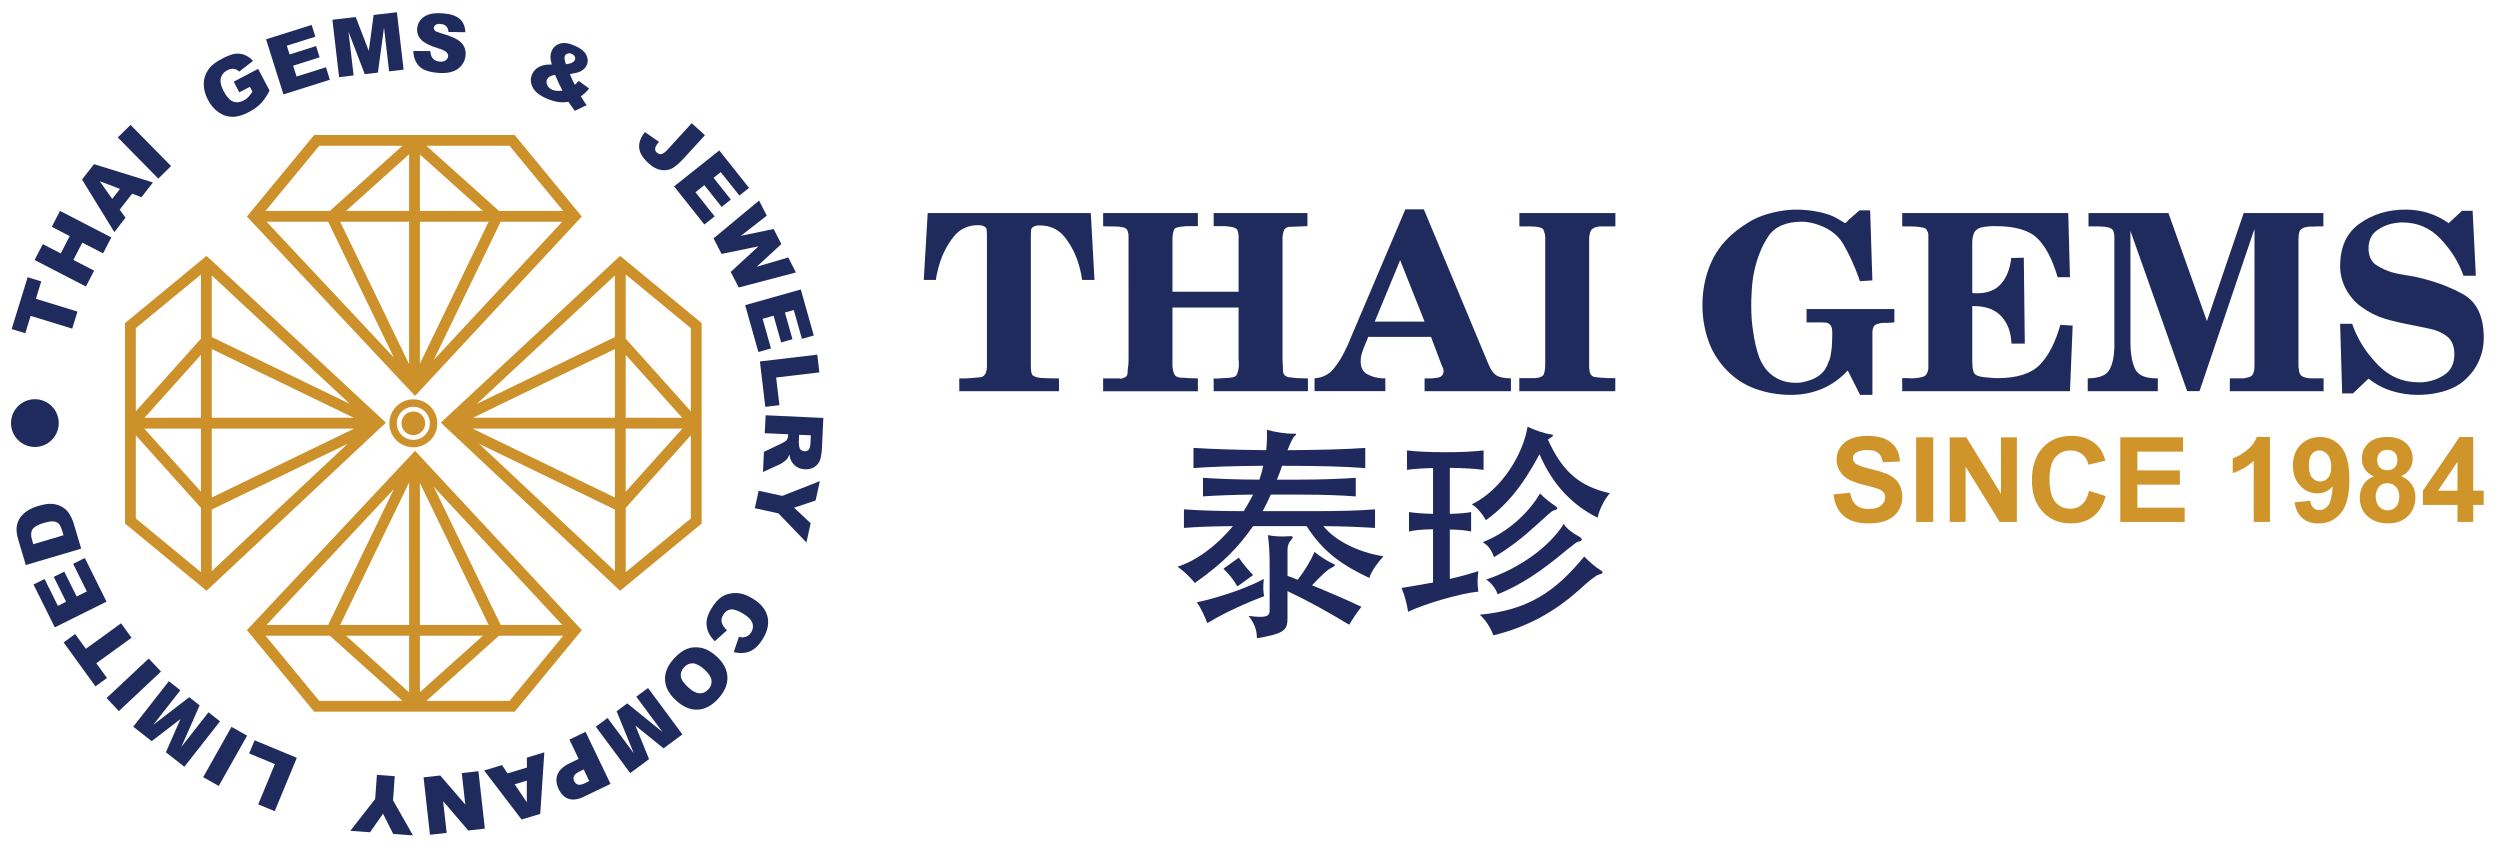 <?xml version="1.0" encoding="utf-8"?>
<!-- Generator: Adobe Illustrator 16.0.0, SVG Export Plug-In . SVG Version: 6.00 Build 0)  -->
<!DOCTYPE svg PUBLIC "-//W3C//DTD SVG 1.1//EN" "http://www.w3.org/Graphics/SVG/1.1/DTD/svg11.dtd">
<svg version="1.1" id="Layer_1" xmlns="http://www.w3.org/2000/svg" xmlns:xlink="http://www.w3.org/1999/xlink" x="0px" y="0px"
	 width="334.75px" height="114.25px" viewBox="62 18.25 334.75 114.25" enable-background="new 62 18.25 334.75 114.25"
	 xml:space="preserve">
<g>
	<g>
		<g>
			<path fill="#1F2A5D" d="M187.311,55.73h-1.619l0.528-8.953h21.836l0.496,8.953H206.9c-0.044-0.309-0.104-0.645-0.182-1.008
				c-0.078-0.363-0.171-0.721-0.281-1.074c-0.375-1.299-0.979-2.494-1.815-3.584s-1.982-1.635-3.438-1.635
				c-0.064,0-0.132,0.006-0.198,0.016c-0.064,0.013-0.144,0.019-0.229,0.019c-0.177,0.044-0.331,0.108-0.462,0.197
				c-0.132,0.088-0.209,0.221-0.231,0.396c0,0.111-0.005,0.228-0.017,0.348c-0.012,0.121-0.018,0.236-0.018,0.347
				c0,0.133,0,0.26,0,0.381c0,0.121,0,0.236,0,0.347v16.684c0,0.616,0.057,1.028,0.165,1.237c0.11,0.21,0.475,0.359,1.092,0.447
				c0.308,0.021,0.627,0.038,0.957,0.049c0.329,0.013,0.66,0.018,0.99,0.018c0.044,0,0.088,0,0.132,0c0.046,0,0.101,0,0.165,0
				c0.045,0,0.09,0,0.134,0s0.087,0,0.132,0v1.718h-13.348v-1.718c0.508,0.021,0.997,0.011,1.472-0.033
				c0.473-0.044,0.952-0.089,1.437-0.132c0.021,0,0.05-0.006,0.083-0.019c0.033-0.01,0.071-0.026,0.116-0.049
				c0.088-0.045,0.176-0.116,0.264-0.215c0.088-0.1,0.145-0.193,0.166-0.281c0.021-0.021,0.033-0.039,0.033-0.05
				c0-0.011,0-0.027,0-0.05c0.044-0.11,0.077-0.215,0.1-0.314c0.021-0.099,0.032-0.204,0.032-0.313c0-0.066,0-0.138,0-0.215
				c0-0.078,0-0.16,0-0.248c0-0.021,0-0.051,0-0.083c0-0.032,0-0.061,0-0.083V50.415c0-0.088,0-0.192,0-0.313s0-0.248,0-0.381
				c0-0.11-0.006-0.226-0.017-0.348c-0.011-0.121-0.019-0.237-0.019-0.348c-0.021-0.178-0.099-0.309-0.229-0.396
				c-0.132-0.089-0.287-0.154-0.463-0.198c-0.088,0-0.165-0.006-0.231-0.018c-0.064-0.011-0.132-0.017-0.196-0.017
				c-1.39,0-2.489,0.519-3.306,1.554c-0.813,1.034-1.42,2.169-1.815,3.401c-0.134,0.418-0.248,0.832-0.349,1.238
				c-0.099,0.408-0.171,0.799-0.215,1.174L187.311,55.73L187.311,55.73z"/>
			<path fill="#1F2A5D" d="M209.708,46.777h12.686v1.751c-0.088,0-0.209,0-0.363,0c-0.152,0-0.318,0-0.494,0
				c-0.11,0-0.228,0-0.349,0c-0.122,0-0.235,0-0.347,0c-0.311,0.022-0.606,0.057-0.892,0.101c-0.287,0.044-0.509,0.122-0.661,0.23
				c-0.11,0.199-0.188,0.416-0.231,0.647s-0.064,0.47-0.064,0.712c0,0.067,0,0.128,0,0.184c0,0.056,0,0.115,0,0.183v6.731h8.854
				v-6.565c0-0.044,0-0.095,0-0.149s0-0.104,0-0.148c0-0.043,0-0.094,0-0.148c0-0.054,0-0.116,0-0.183c0-0.11,0-0.217,0-0.315
				s-0.011-0.193-0.033-0.281c0-0.021-0.006-0.05-0.017-0.083c-0.011-0.032-0.019-0.062-0.019-0.083s-0.011-0.032-0.031-0.032
				c0-0.066-0.013-0.14-0.033-0.217c-0.022-0.076-0.066-0.138-0.132-0.183c-0.134-0.133-0.344-0.227-0.627-0.281
				c-0.287-0.055-0.597-0.094-0.927-0.116c-0.22,0-0.435,0-0.644,0s-0.402,0-0.578,0c-0.066,0-0.121,0-0.165,0s-0.088,0-0.132,0
				v-1.751h12.554v1.751l-2.544,0.1c-0.331,0.089-0.54,0.265-0.628,0.529c-0.088,0.264-0.143,0.551-0.165,0.858
				c0,0.021,0,0.049,0,0.082c0,0.033,0,0.072,0,0.115c0,0.021,0,0.056,0,0.1s0,0.077,0,0.1c0,0.065,0,0.132,0,0.197
				c0,0.066,0,0.134,0,0.198v15.196c0,0.177,0,0.348,0,0.512c0,0.166,0.011,0.326,0.033,0.479c0,0.153,0.005,0.313,0.017,0.479
				c0.013,0.164,0.018,0.324,0.018,0.479c0.021,0.221,0.088,0.391,0.199,0.512c0.107,0.121,0.273,0.215,0.493,0.281
				c0.198,0.021,0.393,0.045,0.578,0.065c0.188,0.021,0.38,0.044,0.579,0.065c0.197,0,0.393,0.006,0.578,0.017
				c0.188,0.013,0.379,0.018,0.578,0.018c0.021,0,0.049,0,0.082,0s0.061,0,0.082,0c0.021,0,0.049,0,0.082,0s0.061,0,0.084,0v1.718
				h-12.62v-1.718c0.088,0.021,0.264,0.027,0.529,0.017c0.264-0.011,0.539-0.027,0.824-0.05c0.198,0,0.401-0.011,0.611-0.032
				c0.209-0.022,0.38-0.045,0.512-0.067c0.354-0.044,0.583-0.216,0.694-0.514c0.11-0.298,0.176-0.624,0.198-0.978
				c0-0.045,0-0.083,0-0.116c0-0.032,0-0.062,0-0.083c0-0.088,0-0.172,0-0.248c0-0.078,0-0.15,0-0.216
				c-0.022-0.066-0.033-0.133-0.033-0.198c0-0.066,0-0.133,0-0.199v-6.797h-8.854v7.334c0,0.088,0,0.171,0,0.248
				c0,0.077,0,0.16,0,0.248c0.021,0.375,0.094,0.715,0.215,1.023c0.121,0.308,0.391,0.483,0.81,0.528
				c0.088,0,0.198,0.006,0.33,0.017c0.132,0.012,0.275,0.018,0.43,0.018c0.066,0,0.134,0.005,0.198,0.016
				c0.066,0.013,0.132,0.018,0.198,0.018c0.242,0,0.479,0.006,0.71,0.017c0.229,0.013,0.402,0.018,0.512,0.018v1.718h-12.686v-1.718
				h2.18c0.044,0.021,0.088,0.032,0.132,0.032s0.088,0,0.132,0c0.198-0.044,0.381-0.115,0.545-0.216
				c0.165-0.099,0.261-0.26,0.281-0.479c0-0.154,0.005-0.305,0.019-0.447c0.011-0.144,0.025-0.281,0.049-0.414
				c0.021-0.133,0.039-0.271,0.05-0.414c0.011-0.145,0.017-0.293,0.017-0.447V50.518c0-0.021,0-0.055,0-0.099
				c0-0.045,0-0.089,0-0.133s0-0.089,0-0.134c0-0.044,0-0.088,0-0.133c0-0.021,0-0.044,0-0.065s0-0.043,0-0.066
				c0-0.265-0.044-0.513-0.132-0.745c-0.088-0.23-0.273-0.381-0.562-0.448c-0.266-0.064-0.545-0.104-0.842-0.114
				c-0.299-0.012-0.592-0.018-0.875-0.018c-0.046,0-0.096,0-0.149,0s-0.104,0-0.148,0c-0.108,0-0.226,0-0.347,0
				c-0.122,0-0.237-0.011-0.347-0.033v-1.752L209.708,46.777L209.708,46.777z"/>
			<path fill="#1F2A5D" d="M242.71,63.851l7.465-17.567h2.479l8.393,20.118c0.088,0.222,0.17,0.418,0.248,0.596
				c0.076,0.177,0.146,0.33,0.215,0.462c0.264,0.528,0.578,0.897,0.941,1.106c0.361,0.209,0.982,0.324,1.863,0.348v1.718h-11.563
				v-1.718c0.064,0,0.145,0,0.23,0s0.178,0,0.266,0c0.021,0,0.051,0,0.082,0s0.061,0,0.084,0c0.064,0,0.125,0,0.182,0
				c0.055,0,0.115,0,0.182,0c0.266-0.022,0.52-0.056,0.762-0.1c0.24-0.045,0.418-0.133,0.525-0.265
				c0.045-0.044,0.084-0.088,0.117-0.132c0.033-0.045,0.049-0.101,0.049-0.166c0.021-0.043,0.039-0.088,0.049-0.132
				c0.014-0.044,0.02-0.089,0.02-0.133c0-0.065-0.006-0.138-0.02-0.215c-0.01-0.077-0.025-0.147-0.049-0.215
				c-0.045-0.065-0.078-0.137-0.1-0.215c-0.021-0.076-0.055-0.148-0.099-0.215l-1.423-3.767h-8.424
				c-0.045,0.177-0.1,0.336-0.164,0.479c-0.064,0.145-0.133,0.293-0.198,0.446c-0.153,0.375-0.298,0.76-0.431,1.155
				c-0.131,0.396-0.197,0.793-0.197,1.189c0,0.837,0.299,1.415,0.893,1.734c0.596,0.318,1.244,0.501,1.949,0.545
				c0.045,0,0.094,0,0.146,0s0.117,0,0.184,0c0.021,0,0.045,0,0.064,0c0.021,0,0.045,0,0.066,0v1.718h-9.48V68.91
				c1.08-0.089,1.936-0.519,2.563-1.29c0.625-0.771,1.146-1.61,1.564-2.516c0.109-0.197,0.209-0.401,0.297-0.611
				c0.089-0.209,0.178-0.413,0.268-0.611L242.71,63.851L242.71,63.851z M252.751,61.313l-3.271-8.225l-3.4,8.225H252.751z"/>
			<path fill="#1F2A5D" d="M265.437,70.63v-1.751h2.082c0.705-0.044,1.111-0.236,1.225-0.578c0.107-0.341,0.162-0.798,0.162-1.37
				c0-0.045,0-0.088,0-0.133c0-0.044,0-0.088,0-0.133V50.577c0-0.153,0-0.324,0-0.513c0-0.188-0.021-0.369-0.064-0.545
				c-0.021-0.065-0.043-0.121-0.064-0.166c-0.021-0.043-0.031-0.087-0.031-0.131c-0.046-0.133-0.096-0.236-0.148-0.313
				c-0.057-0.076-0.172-0.138-0.348-0.183c-0.111-0.044-0.223-0.071-0.33-0.082c-0.111-0.012-0.223-0.026-0.33-0.051
				c-0.066,0-0.133,0-0.199,0c-0.065,0-0.131,0-0.197,0c-0.045-0.021-0.088-0.032-0.133-0.032s-0.088,0-0.133,0
				c-0.043,0-0.082,0-0.115,0s-0.068,0-0.114,0s-0.081,0-0.114,0s-0.072,0-0.115,0h-1.025v-1.784h12.854v1.784h-1.059
				c-0.109,0-0.227,0-0.348,0s-0.248,0-0.379,0c-0.266,0-0.52,0.028-0.76,0.083c-0.244,0.056-0.453,0.17-0.629,0.347
				c-0.045,0.044-0.082,0.099-0.115,0.163c-0.033,0.066-0.063,0.134-0.082,0.199c0,0.021-0.006,0.043-0.018,0.065
				c-0.014,0.021-0.018,0.044-0.018,0.064c0,0.022-0.006,0.045-0.018,0.066c-0.014,0.021-0.018,0.045-0.018,0.066
				c-0.021,0.088-0.039,0.191-0.051,0.313c-0.01,0.121-0.016,0.236-0.016,0.348c0,0.021,0,0.056,0,0.099c0,0.045,0,0.078,0,0.1
				c0,0.044,0,0.082,0,0.115c0,0.033,0,0.071,0,0.115v16.457c0,0.11,0,0.211,0,0.298c0,0.088,0.012,0.177,0.032,0.264
				c0,0.198,0.044,0.391,0.134,0.577c0.088,0.188,0.241,0.324,0.461,0.412c0.045,0.021,0.094,0.033,0.146,0.033
				c0.059,0,0.105,0,0.15,0c0.043,0,0.082,0.006,0.115,0.016c0.031,0.012,0.061,0.018,0.082,0.018
				c0.176,0.021,0.352,0.039,0.527,0.05c0.178,0.012,0.354,0.018,0.527,0.018c0.088,0.021,0.176,0.032,0.266,0.032
				c0.088,0,0.178,0,0.266,0h0.793v1.751H265.437z"/>
			<path fill="#1F2A5D" d="M309.405,47.803l1.587-1.388h1.42l0.3,9.382l-1.652,0.099c-0.045-0.064-0.082-0.147-0.115-0.247
				c-0.032-0.099-0.061-0.191-0.084-0.279c-0.571-1.586-1.25-3.058-2.03-4.41c-0.78-1.355-2.099-2.285-3.946-2.792
				c-0.154-0.044-0.324-0.083-0.513-0.116c-0.188-0.033-0.368-0.062-0.545-0.082c-0.089-0.021-0.179-0.033-0.267-0.033
				s-0.176,0-0.264,0c-2.138,0-3.641,0.65-4.511,1.949c-0.868,1.3-1.502,2.863-1.897,4.691c-0.111,0.506-0.193,1.022-0.248,1.553
				c-0.055,0.526-0.094,1.067-0.115,1.618c-0.021,0.265-0.031,0.527-0.031,0.793c0,0.265,0,0.527,0,0.793
				c0,0.483,0.016,0.997,0.049,1.536s0.094,1.085,0.182,1.635c0.088,0.661,0.203,1.305,0.348,1.933s0.314,1.206,0.514,1.734
				c0.438,1.079,1.077,1.905,1.916,2.478c0.836,0.573,1.827,0.859,2.973,0.859c0.154,0,0.313-0.006,0.479-0.017
				c0.163-0.012,0.323-0.038,0.479-0.083c0.33-0.066,0.654-0.153,0.975-0.265c0.318-0.109,0.602-0.242,0.844-0.396
				c0.107-0.066,0.215-0.134,0.313-0.198c0.101-0.066,0.183-0.145,0.248-0.231c0.197-0.153,0.357-0.317,0.479-0.496
				c0.121-0.176,0.235-0.372,0.347-0.594c0.045-0.109,0.088-0.227,0.133-0.348c0.045-0.12,0.101-0.247,0.166-0.379
				c0.088-0.199,0.152-0.446,0.197-0.744c0.045-0.297,0.088-0.611,0.133-0.941c0.021-0.309,0.037-0.6,0.049-0.875
				c0.013-0.274,0.019-0.512,0.019-0.711c0-0.021,0-0.043,0-0.064c0-0.022,0-0.044,0-0.066c0-0.064,0-0.132,0-0.198
				c0-0.065,0-0.121,0-0.165c0-0.176-0.019-0.353-0.052-0.527c-0.032-0.175-0.104-0.33-0.215-0.463
				c-0.176-0.177-0.362-0.275-0.561-0.298c-0.199-0.021-0.421-0.032-0.66-0.032c-0.045,0-0.078,0-0.101,0h-1.851V59.63h11.76v1.783
				c-0.133,0.021-0.264,0.032-0.396,0.032c-0.133,0-0.254,0.013-0.363,0.033c-0.221,0-0.43,0-0.627,0
				c-0.199,0-0.396,0.021-0.596,0.065c-0.021,0.021-0.057,0.038-0.102,0.05c-0.043,0.011-0.075,0.016-0.098,0.016
				c-0.045,0-0.084,0.007-0.117,0.019c-0.031,0.01-0.069,0.026-0.115,0.049c-0.195,0.088-0.329,0.214-0.396,0.379
				c-0.066,0.164-0.109,0.346-0.131,0.543c0,0.088,0,0.164,0,0.23c0,0.065,0,0.143,0,0.229c0,0.021,0,0.044,0,0.065v8.001h-1.652
				l-1.651-3.271c-1.015,1.103-2.164,1.922-3.451,2.461c-1.288,0.54-2.672,0.812-4.146,0.812c-1.674,0-3.274-0.276-4.807-0.826
				c-1.531-0.551-2.879-1.465-4.047-2.742c-1.059-1.167-1.822-2.478-2.295-3.932c-0.477-1.453-0.711-2.961-0.711-4.525
				c0-2.004,0.375-3.87,1.121-5.6c0.748-1.729,1.93-3.209,3.535-4.443c0.266-0.197,0.52-0.379,0.762-0.545
				c0.24-0.165,0.482-0.324,0.727-0.479c0.572-0.354,1.172-0.646,1.801-0.876c0.627-0.231,1.326-0.425,2.099-0.578
				c0.438-0.087,0.875-0.153,1.306-0.198c0.43-0.043,0.862-0.066,1.305-0.066c0.222,0,0.435,0.006,0.646,0.019
				c0.21,0.011,0.412,0.026,0.61,0.049c0.197,0.021,0.4,0.045,0.611,0.066c0.209,0.021,0.424,0.055,0.643,0.1
				c0.529,0.088,1.035,0.209,1.521,0.363c0.484,0.153,0.959,0.362,1.422,0.627c0.065,0.045,0.137,0.088,0.215,0.133
				c0.076,0.044,0.158,0.088,0.248,0.132c0.176,0.11,0.301,0.192,0.379,0.247c0.076,0.056,0.137,0.072,0.183,0.051
				c0.021,0,0.056-0.021,0.101-0.065c0.043-0.045,0.121-0.11,0.229-0.199v-0.034h-0.012V47.803z"/>
			<path fill="#1F2A5D" d="M316.705,70.63v-1.751c0.043,0,0.101,0,0.164,0c0.065,0,0.134,0,0.198,0c0.089,0,0.177,0,0.265,0
				c0.089,0,0.177,0,0.267,0c0.086,0.021,0.182,0.033,0.279,0.033c0.1,0,0.191,0,0.28,0c0.44-0.022,0.854-0.082,1.237-0.182
				c0.388-0.1,0.623-0.336,0.711-0.71c0.066-0.152,0.101-0.313,0.101-0.479s0-0.323,0-0.479c0-0.044,0-0.083,0-0.114
				c0-0.033,0-0.063,0-0.083V49.98c0-0.021,0-0.055,0-0.1c0-0.044,0-0.088,0-0.133c0-0.088-0.006-0.17-0.019-0.246
				c-0.012-0.078-0.039-0.148-0.082-0.215c-0.065-0.177-0.143-0.309-0.229-0.396c-0.091-0.087-0.223-0.143-0.396-0.164
				c-0.287-0.065-0.59-0.108-0.907-0.133c-0.319-0.021-0.636-0.032-0.942-0.032c-0.088,0-0.183,0-0.279,0c-0.1,0-0.192,0-0.281,0
				c-0.064,0-0.127,0-0.182,0s-0.115,0-0.183,0v-1.784h22.231l0.23,8.591h-1.65c-0.705-2.4-1.613-4.142-2.728-5.222
				c-1.11-1.078-2.987-1.618-5.633-1.618c-0.089,0-0.187,0-0.298,0c-0.107,0-0.209,0-0.297,0c-0.309,0.022-0.61,0.057-0.907,0.1
				c-0.298,0.045-0.578,0.133-0.843,0.265c-0.11,0.089-0.215,0.183-0.313,0.28c-0.102,0.1-0.173,0.227-0.216,0.381
				c-0.065,0.176-0.114,0.357-0.147,0.545s-0.051,0.38-0.051,0.578c0,0.066,0,0.127,0,0.182c0,0.056,0,0.115,0,0.183
				c0,0.045,0,0.082,0,0.114c0,0.033,0,0.062,0,0.083v6.211c0.045,0.022,0.094,0.038,0.148,0.051
				c0.056,0.011,0.115,0.016,0.184,0.016c0.043,0,0.092,0,0.146,0s0.104,0,0.148,0c1.432,0,2.516-0.43,3.254-1.288
				c0.737-0.857,1.184-2.004,1.338-3.436l1.685-0.033l0.133,11.496h-1.782c-0.066-1.541-0.523-2.763-1.371-3.667
				c-0.849-0.902-2.063-1.354-3.65-1.354c-0.021,0-0.055,0-0.1,0c-0.021,0-0.045,0-0.066,0c-0.021,0-0.043,0-0.064,0v7.177
				c0,0.045,0,0.083,0,0.115c0,0.032,0,0.061,0,0.082c0,0.659,0.064,1.158,0.198,1.499c0.134,0.34,0.584,0.554,1.354,0.642
				c0.31,0.021,0.611,0.05,0.91,0.083c0.297,0.031,0.588,0.049,0.875,0.049c2.621,0,4.514-0.589,5.682-1.768
				c1.168-1.179,2.093-2.969,2.775-5.368l1.649,0.1l-0.362,8.787L316.705,70.63L316.705,70.63z"/>
			<path fill="#1F2A5D" d="M345.115,64.743V50.714c0-0.089,0-0.184,0-0.281c0-0.1,0-0.216,0-0.348c0-0.045,0-0.088,0-0.133
				c0-0.044,0-0.089,0-0.134c-0.021-0.196-0.062-0.386-0.114-0.563c-0.057-0.176-0.16-0.31-0.314-0.396
				c-0.131-0.088-0.313-0.153-0.545-0.197c-0.229-0.044-0.457-0.067-0.678-0.067c-0.064,0-0.132-0.004-0.197-0.016
				c-0.065-0.013-0.133-0.018-0.197-0.018c-0.021,0-0.051,0-0.084,0c-0.032,0-0.069,0-0.114,0c-0.065,0-0.134,0-0.196,0
				c-0.066,0-0.134,0-0.199,0h-0.826v-1.784h10.703l5.154,14.471l4.922-14.471h10.67v1.784h-1.022
				c-0.046,0.022-0.089,0.032-0.134,0.032c-0.043,0-0.088,0-0.131,0c-0.065,0-0.139,0-0.215,0c-0.078,0-0.16,0-0.248,0
				c-0.264,0-0.522,0.039-0.777,0.116c-0.252,0.077-0.467,0.226-0.643,0.443c-0.066,0.199-0.111,0.396-0.133,0.595
				c-0.022,0.199-0.033,0.396-0.033,0.594c0,0.133,0,0.265,0,0.396c0,0.134,0,0.265,0,0.396c0,0.066,0,0.138,0,0.215
				c0,0.077,0,0.148,0,0.214v15.832c0.021,0.065,0.033,0.126,0.033,0.182c0,0.056,0.012,0.104,0.032,0.147c0,0.044,0,0.095,0,0.149
				c0,0.054,0.011,0.104,0.032,0.146c0.066,0.33,0.236,0.557,0.513,0.677c0.275,0.121,0.578,0.191,0.907,0.215
				c0.109,0,0.223,0,0.33,0c0.111,0,0.222,0,0.33,0c0.066,0,0.127,0,0.183,0s0.104,0,0.149,0h0.857v1.718h-12.554V68.91h1.915
				c0.066-0.022,0.134-0.038,0.197-0.051c0.066-0.011,0.133-0.026,0.199-0.049h0.033c0.064-0.021,0.127-0.039,0.182-0.051
				c0.055-0.01,0.104-0.027,0.147-0.049c0.134-0.044,0.242-0.121,0.33-0.231c0.089-0.109,0.144-0.23,0.166-0.362
				c0.065-0.133,0.104-0.274,0.114-0.43c0.011-0.153,0.018-0.309,0.018-0.463c0-0.021,0-0.05,0-0.083c0-0.032,0-0.06,0-0.083v-18.07
				h-0.033l-7.332,21.64h-1.652l-7.563-21.374h-0.033V64.12c0,1.344,0.186,2.478,0.561,3.401c0.375,0.927,1.346,1.389,2.908,1.389
				c0.043,0,0.082,0,0.115,0s0.061,0,0.082,0v1.718h-9.383V68.91c1.498-0.022,2.457-0.387,2.875-1.093s0.646-1.721,0.691-3.044
				L345.115,64.743L345.115,64.743z"/>
			<path fill="#1F2A5D" d="M375.343,61.61h1.619c0.043,0.133,0.088,0.26,0.131,0.381c0.045,0.12,0.088,0.235,0.133,0.347
				c0.728,1.784,1.828,3.414,3.303,4.89c1.479,1.477,3.248,2.213,5.32,2.213c0.063,0,0.137,0,0.213,0c0.078,0,0.15,0,0.215,0
				c1.104-0.065,2.104-0.395,3.009-0.987c0.901-0.595,1.354-1.518,1.354-2.771c0-1.099-0.342-1.906-1.022-2.423
				c-0.685-0.517-1.521-0.862-2.513-1.038l-2.379-0.494c-1.211-0.221-2.35-0.489-3.418-0.809c-1.068-0.318-2.121-0.853-3.154-1.6
				c-0.857-0.637-1.543-1.434-2.049-2.39c-0.508-0.956-0.76-1.973-0.76-3.05c0-2.565,0.875-4.468,2.627-5.706
				c1.75-1.239,3.793-1.859,6.127-1.859c1.057,0,2.063,0.149,3.022,0.446c0.957,0.298,1.878,0.755,2.759,1.371l1.782-1.651h1.423
				l0.43,8.688h-1.652c-0.045-0.065-0.064-0.121-0.064-0.165c-0.641-1.748-1.652-3.347-3.039-4.796
				c-1.388-1.449-3.084-2.174-5.088-2.174c-0.132,0-0.271,0.006-0.412,0.016c-0.146,0.012-0.281,0.028-0.414,0.051
				c-0.924,0.11-1.771,0.438-2.543,0.979c-0.771,0.543-1.156,1.345-1.156,2.405c0,1.063,0.363,1.826,1.09,2.291
				c0.729,0.466,1.521,0.81,2.379,1.029c0.109,0.021,0.216,0.045,0.314,0.066c0.098,0.021,0.203,0.045,0.313,0.065l2.082,0.363
				c2.38,0.506,4.516,1.275,6.408,2.307c1.896,1.033,2.842,2.988,2.842,5.867c0,1.144-0.234,2.219-0.711,3.229
				c-0.473,1.011-1.162,1.89-2.063,2.636c-0.66,0.529-1.398,0.926-2.213,1.188c-0.814,0.266-1.643,0.441-2.479,0.529
				c-0.221,0.021-0.451,0.038-0.692,0.049c-0.241,0.013-0.476,0.019-0.692,0.019c-1.189,0-2.353-0.179-3.486-0.529
				c-1.133-0.352-2.162-0.902-3.088-1.651l-2.082,1.981h-1.453L375.343,61.61z"/>
		</g>
	</g>
	<g>
		<g>
			<path fill="#CF952B" d="M307.505,84.45l2.227-0.216c0.136,0.746,0.406,1.295,0.816,1.646c0.407,0.351,0.961,0.524,1.657,0.524
				c0.735,0,1.291-0.155,1.664-0.467c0.375-0.313,0.562-0.679,0.562-1.096c0-0.268-0.078-0.494-0.234-0.685
				c-0.157-0.188-0.432-0.353-0.823-0.49c-0.269-0.093-0.879-0.258-1.832-0.495c-1.228-0.304-2.086-0.678-2.581-1.12
				c-0.695-0.622-1.044-1.384-1.044-2.28c0-0.576,0.164-1.115,0.489-1.619c0.328-0.502,0.8-0.885,1.416-1.146
				c0.615-0.264,1.357-0.395,2.229-0.395c1.424,0,2.494,0.312,3.213,0.936c0.719,0.623,1.096,1.455,1.133,2.496l-2.289,0.102
				c-0.098-0.582-0.309-1.002-0.629-1.256c-0.322-0.256-0.807-0.384-1.451-0.384c-0.664,0-1.184,0.138-1.561,0.409
				c-0.242,0.176-0.363,0.41-0.363,0.704c0,0.269,0.113,0.497,0.34,0.688c0.289,0.24,0.99,0.492,2.104,0.756
				c1.113,0.264,1.936,0.535,2.469,0.814c0.533,0.281,0.951,0.665,1.252,1.15c0.303,0.486,0.453,1.091,0.453,1.807
				c0,0.648-0.18,1.259-0.541,1.824c-0.361,0.566-0.871,0.986-1.531,1.264s-1.479,0.414-2.465,0.414
				c-1.434,0-2.533-0.331-3.301-0.993C308.112,86.684,307.655,85.719,307.505,84.45z"/>
			<path fill="#CF952B" d="M318.574,88.139V76.807h2.286v11.332H318.574z"/>
			<path fill="#CF952B" d="M323.065,88.139V76.807h2.229l4.639,7.566v-7.566h2.125v11.332h-2.295l-4.568-7.392v7.392H323.065z"/>
			<path fill="#CF952B" d="M341.726,83.971l2.219,0.704c-0.34,1.236-0.903,2.155-1.693,2.757c-0.791,0.601-1.796,0.899-3.014,0.899
				c-1.504,0-2.741-0.515-3.711-1.542c-0.969-1.027-1.452-2.434-1.452-4.219c0-1.885,0.487-3.35,1.461-4.396
				c0.976-1.043,2.257-1.563,3.843-1.563c1.387,0,2.514,0.41,3.379,1.229c0.516,0.484,0.901,1.182,1.16,2.09l-2.268,0.54
				c-0.135-0.589-0.414-1.053-0.84-1.393c-0.424-0.343-0.94-0.513-1.549-0.513c-0.84,0-1.521,0.304-2.045,0.904
				c-0.523,0.604-0.785,1.58-0.785,2.93c0,1.436,0.258,2.455,0.772,3.063c0.516,0.608,1.187,0.912,2.011,0.912
				c0.605,0,1.131-0.192,1.569-0.579C341.222,85.409,341.535,84.801,341.726,83.971z"/>
			<path fill="#CF952B" d="M345.908,88.139V76.807h8.401v1.916h-6.115v2.514h5.689v1.908h-5.689v3.084h6.332v1.91H345.908z"/>
			<path fill="#CF952B" d="M365.944,88.139h-2.172v-8.187c-0.793,0.741-1.729,1.29-2.807,1.646v-1.972
				c0.567-0.187,1.184-0.538,1.848-1.056c0.666-0.519,1.121-1.121,1.369-1.813h1.762V88.139L365.944,88.139z"/>
			<path fill="#CF952B" d="M369.237,85.518l2.104-0.23c0.051,0.428,0.186,0.745,0.401,0.949c0.215,0.207,0.502,0.311,0.856,0.311
				c0.449,0,0.83-0.206,1.146-0.617c0.314-0.412,0.517-1.269,0.603-2.566c-0.545,0.635-1.229,0.951-2.047,0.951
				c-0.895,0-1.662-0.346-2.31-1.031c-0.646-0.688-0.97-1.584-0.97-2.688c0-1.147,0.34-2.073,1.023-2.778
				c0.684-0.703,1.553-1.056,2.607-1.056c1.148,0,2.093,0.444,2.828,1.334c0.738,0.89,1.105,2.353,1.105,4.388
				c0,2.071-0.384,3.565-1.15,4.482c-0.771,0.917-1.771,1.376-3,1.376c-0.887,0-1.604-0.235-2.147-0.707
				C369.742,87.16,369.392,86.455,369.237,85.518z M374.155,80.771c0-0.701-0.161-1.244-0.482-1.631
				c-0.322-0.389-0.693-0.58-1.117-0.58c-0.402,0-0.734,0.157-1,0.476c-0.267,0.317-0.398,0.837-0.398,1.558
				c0,0.732,0.146,1.271,0.436,1.611c0.287,0.344,0.646,0.516,1.082,0.516c0.416,0,0.768-0.166,1.055-0.496
				C374.011,81.895,374.155,81.409,374.155,80.771z"/>
			<path fill="#CF952B" d="M379.858,82.021c-0.561-0.235-0.969-0.563-1.225-0.978c-0.256-0.416-0.383-0.87-0.383-1.364
				c0-0.846,0.295-1.544,0.885-2.096s1.43-0.827,2.518-0.827c1.076,0,1.912,0.275,2.509,0.827s0.894,1.25,0.894,2.096
				c0,0.524-0.137,0.993-0.41,1.402c-0.272,0.409-0.656,0.725-1.149,0.938c0.63,0.254,1.104,0.621,1.435,1.104
				c0.326,0.485,0.49,1.044,0.49,1.679c0,1.047-0.334,1.896-1,2.551c-0.668,0.654-1.559,0.981-2.664,0.981
				c-1.031,0-1.891-0.271-2.574-0.812c-0.81-0.642-1.213-1.517-1.213-2.629c0-0.613,0.151-1.177,0.455-1.688
				C378.726,82.695,379.203,82.303,379.858,82.021z M380.106,84.689c0,0.599,0.154,1.063,0.461,1.397
				c0.309,0.335,0.688,0.503,1.146,0.503c0.448,0,0.819-0.16,1.112-0.482c0.295-0.321,0.44-0.787,0.44-1.396
				c0-0.529-0.149-0.957-0.449-1.277c-0.299-0.322-0.678-0.483-1.137-0.483c-0.529,0-0.926,0.184-1.187,0.55
				C380.237,83.865,380.106,84.264,380.106,84.689z M380.308,79.835c0,0.435,0.123,0.771,0.367,1.015
				c0.244,0.242,0.569,0.362,0.979,0.362c0.412,0,0.742-0.123,0.988-0.366c0.248-0.246,0.371-0.584,0.371-1.019
				c0-0.406-0.121-0.731-0.367-0.978c-0.244-0.246-0.567-0.367-0.969-0.367c-0.418,0-0.75,0.123-0.998,0.371
				C380.431,79.1,380.308,79.43,380.308,79.835z"/>
			<path fill="#CF952B" d="M391.06,88.139v-2.281h-4.637v-1.899l4.916-7.197h1.823v7.189h1.405v1.907h-1.405v2.281H391.06z
				 M391.06,83.947v-3.872l-2.604,3.872H391.06z"/>
		</g>
	</g>
	<g>
		<path fill="#20295D" d="M221.99,96.313c-0.64-0.789-1.396-1.518-2.309-2.185c2.428-0.759,5.22-2.762,7.405-5.433
			c-2.731,0.029-4.646,0.091-6.557,0.242V86.45c2.245,0.151,4.432,0.243,8.013,0.243c0.395-0.668,0.85-1.428,1.245-2.217
			c-2.731,0.029-5.01,0.121-6.708,0.241V82.23c1.882,0.121,4.399,0.244,7.558,0.244c0.212-0.64,0.396-1.275,0.516-1.854
			c-4.006,0.029-6.948,0.121-9.348,0.304v-2.7c2.521,0.15,5.554,0.271,9.742,0.303c0.091-0.851,0.121-1.729,0.091-2.73
			c1.032,0.305,2.731,0.577,3.673,0.518c0.305-0.029,0.305,0.15,0.029,0.334c-0.182,0.121-0.546,0.879-0.94,1.882
			c4.556-0.03,7.802-0.121,10.409-0.304v2.7c-2.762-0.213-6.188-0.304-11.137-0.304c-0.213,0.639-0.426,1.214-0.699,1.852h2.977
			c3.156,0,5.703-0.121,7.586-0.242v2.488c-1.883-0.152-4.43-0.242-7.586-0.242h-3.793c-0.334,0.758-0.729,1.578-1.096,2.215h6.438
			c3.941,0,6.28-0.062,8.617-0.241v2.487c-2.003-0.121-3.977-0.213-6.918-0.241c1.574,1.94,4.672,3.521,8.04,4.034
			c-0.696,0.82-1.577,1.854-1.882,2.914c-3.822-1.819-6.25-3.582-8.404-6.948h-7.163C227.877,91.428,225.935,93.521,221.99,96.313z
			 M223.659,101.686c-0.427-1.093-0.789-1.852-1.396-2.791c3.399-0.729,7.132-2.095,8.953-3.127
			c-0.091,1.123-0.091,1.699,0.061,2.309C229.152,98.863,226.117,100.197,223.659,101.686z M227.695,96.77
			c-0.605-1.002-1.123-1.64-1.882-2.367l2.064-1.485c0.605,0.88,1.092,1.456,1.912,2.337L227.695,96.77z M234.402,100.957
			c-0.028,1.67-0.304,2.096-4.097,2.762c-0.03-1.152-0.303-1.941-1.123-3.004c2.307,0.303,2.822,0.092,2.822-0.729v-6.103
			c0-1.729-0.091-3.034-0.242-3.976c1.031,0.182,1.851,0.212,2.73,0.15c0.76-0.062,0.76,0.09,0.304,0.606
			c-0.243,0.272-0.396,0.698-0.396,1.214v3.49c0.396,0.121,0.853,0.304,1.366,0.516c1.063-1.396,1.76-2.609,2.246-3.732
			c0.789,0.639,1.73,1.244,2.488,1.578c0.361,0.151,0.361,0.272-0.211,0.547c-0.52,0.242-1.186,0.851-2.611,2.338
			c2.307,0.939,5.006,2.125,6.615,2.883c-0.637,0.818-1.063,1.457-1.641,2.396c-2.82-1.698-5.49-3.188-8.255-4.492v3.554
			L234.402,100.957L234.402,100.957z"/>
		<path fill="#20295D" d="M259.952,94.734c-0.121,0.82-0.15,1.853,0,2.73c-2.457,0.243-7.191,1.641-9.408,2.701
			c-0.15-1.03-0.455-2.186-0.879-3.188c1.305-0.213,2.428-0.396,4.219-0.729v-7.132c-1.428,0.028-2.521,0.121-3.219,0.304v-2.609
			c0.697,0.121,1.791,0.213,3.219,0.242v-6.131c-1.488,0.03-2.58,0.121-3.49,0.242v-2.605c1.244,0.149,2.762,0.241,5.129,0.241
			s3.914-0.092,5.129-0.241v2.607c-1.094-0.15-2.486-0.241-4.521-0.271v6.16c1.305-0.029,2.273-0.121,2.852-0.242v2.609
			c-0.576-0.15-1.547-0.242-2.852-0.271v6.615C257.585,95.434,258.769,95.1,259.952,94.734z M260.954,87.906
			c-0.426-0.818-1.213-1.76-1.883-2.125c4.035-1.941,6.922-6.827,7.467-10.409c0.789,0.425,2.396,0.972,3.096,1.032
			c0.395,0.029,0.455,0.242-0.063,0.484c-0.09,0.062-0.182,0.122-0.303,0.242c2.033,4.491,4.434,6.282,8.285,7.162
			c-0.789,0.911-1.426,2.275-1.639,3.277c-3.338-1.67-6.012-4.369-7.771-8.497C265.81,83.445,263.626,85.995,260.954,87.906z
			 M276.069,95.189c-0.242,0.03-1.307,0.818-2.58,2.004c-3.43,3.096-7.16,5.067-11.531,6.131c-0.334-0.971-1.063-2.124-1.82-2.762
			c6.373-0.606,10.045-2.976,13.99-7.802c0.637,0.698,1.607,1.487,2.152,1.821C276.735,94.857,276.706,95.039,276.069,95.189z
			 M270.028,86.602c-0.182,0.03-0.695,0.486-2.396,2.033c-1.578,1.457-3.4,2.914-5.584,4.219c-0.334-0.938-0.76-1.578-1.52-2.002
			c3.309-1.273,6.191-3.944,7.68-6.524c0.605,0.638,1.457,1.274,1.912,1.578C270.667,86.268,270.667,86.45,270.028,86.602z
			 M273.276,90.79c-0.15,0.03-0.605,0.396-1.484,1.093c-3.49,2.913-6.07,4.645-9.258,5.948c-0.242-0.789-0.91-1.608-1.549-1.974
			c4.461-1.486,8.469-4.369,10.41-7.465c0.271,0.574,1.186,1.243,2.033,1.697C274.005,90.396,273.884,90.729,273.276,90.79z"/>
	</g>
</g>
<g>
	<g>
		<g>
			<path fill="#1F2A5D" d="M63.562,62.31l2.14-6.942l1.823,0.564l-0.718,2.326l5.567,1.715l-0.705,2.283l-5.565-1.713l-0.718,2.328
				L63.562,62.31z"/>
			<path fill="#1F2A5D" d="M66.633,53.063l1.099-2.124l2.403,1.244l1.199-2.319l-2.402-1.242l1.103-2.131l6.868,3.551l-1.102,2.133
				l-2.78-1.438l-1.199,2.319l2.781,1.436l-1.099,2.123L66.633,53.063z"/>
			<path fill="#1F2A5D" d="M79.695,44.178l-1.665,2.145l0.777,1.078l-1.496,1.927l-4.325-7.036l1.601-2.062l7.89,2.45l-1.535,1.976
				L79.695,44.178z M78.07,43.544l-2.72-1.031l1.678,2.37L78.07,43.544z"/>
			<path fill="#1F2A5D" d="M77.771,36.652l1.706-1.677l5.427,5.508l-1.707,1.683L77.771,36.652z"/>
			<path fill="#1F2A5D" d="M94.044,30.613l-0.75-1.423l3.268-1.72l1.536,2.917c-0.4,0.757-0.803,1.337-1.202,1.745
				c-0.397,0.407-0.929,0.786-1.588,1.131c-0.813,0.428-1.547,0.64-2.206,0.631c-0.656-0.009-1.271-0.213-1.84-0.611
				c-0.569-0.398-1.042-0.953-1.417-1.663c-0.391-0.748-0.58-1.478-0.563-2.193c0.019-0.714,0.25-1.37,0.691-1.97
				c0.346-0.465,0.912-0.905,1.698-1.316c0.755-0.398,1.355-0.627,1.804-0.688c0.447-0.062,0.87-0.012,1.271,0.146
				c0.396,0.155,0.776,0.424,1.134,0.799l-1.849,1.438c-0.223-0.216-0.468-0.337-0.738-0.366c-0.274-0.034-0.565,0.033-0.877,0.196
				c-0.463,0.246-0.748,0.6-0.854,1.067c-0.104,0.467,0.023,1.05,0.394,1.747c0.39,0.739,0.808,1.196,1.253,1.366
				c0.444,0.17,0.917,0.126,1.415-0.137c0.235-0.125,0.442-0.278,0.623-0.46c0.179-0.181,0.361-0.427,0.554-0.736l-0.34-0.643
				L94.044,30.613z"/>
			<path fill="#1F2A5D" d="M97.626,23.513l6.105-1.927l0.496,1.576l-3.823,1.205l0.369,1.172l3.548-1.12l0.478,1.505l-3.548,1.12
				l0.458,1.453l3.935-1.241l0.526,1.67l-6.218,1.963L97.626,23.513z"/>
			<path fill="#1F2A5D" d="M106.509,20.895l3.122-0.365l1.748,4.537l0.65-4.814l3.119-0.363l0.893,7.685l-1.942,0.226l-0.681-5.86
				l-0.817,6.033l-1.76,0.206l-2.176-5.687l0.682,5.859l-1.944,0.225L106.509,20.895z"/>
			<path fill="#1F2A5D" d="M117.35,25.071l2.277,0.023c0.021,0.37,0.103,0.66,0.238,0.864c0.223,0.331,0.563,0.512,1.02,0.544
				c0.339,0.025,0.606-0.033,0.804-0.182c0.194-0.146,0.303-0.324,0.315-0.534c0.016-0.202-0.061-0.387-0.226-0.558
				c-0.162-0.169-0.559-0.348-1.188-0.534c-1.027-0.313-1.75-0.679-2.168-1.102c-0.42-0.422-0.607-0.935-0.563-1.538
				c0.029-0.396,0.171-0.762,0.428-1.097c0.256-0.337,0.618-0.591,1.098-0.758c0.477-0.169,1.115-0.223,1.918-0.162
				c0.988,0.069,1.725,0.309,2.216,0.713c0.489,0.402,0.755,1.011,0.794,1.815l-2.255-0.032c-0.034-0.351-0.142-0.613-0.321-0.784
				c-0.18-0.174-0.438-0.271-0.772-0.293c-0.277-0.021-0.492,0.021-0.642,0.128c-0.147,0.106-0.229,0.247-0.237,0.415
				c-0.014,0.124,0.039,0.236,0.146,0.344c0.104,0.109,0.365,0.225,0.779,0.344c1.025,0.299,1.754,0.581,2.188,0.844
				c0.434,0.261,0.74,0.57,0.924,0.926c0.18,0.356,0.252,0.744,0.223,1.165c-0.035,0.494-0.207,0.94-0.512,1.34
				c-0.305,0.396-0.707,0.683-1.215,0.862c-0.509,0.181-1.136,0.243-1.883,0.189c-1.312-0.097-2.202-0.417-2.67-0.955
				C117.598,26.517,117.36,25.856,117.35,25.071z"/>
			<path fill="#1F2A5D" d="M139.496,29.083l1.385,1.017c-0.203,0.247-0.379,0.441-0.527,0.579c-0.147,0.14-0.342,0.293-0.579,0.467
				l0.52,0.829c0.063,0.101,0.148,0.218,0.256,0.362l-1.592,0.753c-0.146-0.188-0.295-0.395-0.443-0.619
				c-0.148-0.228-0.284-0.425-0.406-0.594c-0.44,0.076-0.854,0.094-1.239,0.047c-0.535-0.066-1.105-0.23-1.707-0.495
				c-0.943-0.412-1.563-0.916-1.851-1.511c-0.289-0.595-0.311-1.172-0.065-1.732c0.178-0.402,0.479-0.724,0.906-0.967
				c0.43-0.24,1.003-0.349,1.729-0.33c-0.121-0.424-0.18-0.771-0.176-1.047c0.004-0.271,0.059-0.527,0.162-0.767
				c0.221-0.503,0.594-0.832,1.116-0.991c0.525-0.158,1.181-0.064,1.959,0.277c0.798,0.347,1.313,0.755,1.554,1.23
				c0.238,0.471,0.264,0.924,0.072,1.355c-0.104,0.24-0.263,0.448-0.476,0.622c-0.211,0.17-0.428,0.292-0.648,0.358
				c-0.223,0.069-0.602,0.148-1.137,0.242c0.193,0.497,0.414,0.973,0.656,1.434C139.15,29.446,139.328,29.274,139.496,29.083z
				 M136.324,28.266c-0.354,0.07-0.605,0.156-0.754,0.25c-0.146,0.099-0.256,0.224-0.32,0.372c-0.104,0.237-0.096,0.489,0.028,0.762
				c0.122,0.275,0.347,0.482,0.675,0.624c0.35,0.153,0.803,0.188,1.36,0.106C137.037,29.877,136.707,29.17,136.324,28.266z
				 M137.778,26.85c0.313-0.024,0.576-0.091,0.786-0.193c0.209-0.103,0.348-0.224,0.409-0.369c0.066-0.152,0.064-0.305-0.006-0.461
				c-0.07-0.156-0.207-0.276-0.408-0.366c-0.202-0.088-0.391-0.101-0.563-0.039c-0.18,0.06-0.301,0.169-0.369,0.328
				C137.539,25.949,137.588,26.314,137.778,26.85z"/>
			<path fill="#1F2A5D" d="M154.621,34.746l1.766,1.615l-2.838,3.099c-0.596,0.651-1.107,1.092-1.533,1.326
				c-0.428,0.233-0.922,0.309-1.485,0.226c-0.564-0.083-1.117-0.375-1.665-0.875c-0.573-0.528-0.95-1.014-1.124-1.458
				c-0.175-0.444-0.212-0.897-0.107-1.354c0.103-0.458,0.34-0.921,0.713-1.391l1.896,1.313c-0.229,0.254-0.376,0.461-0.445,0.62
				c-0.072,0.158-0.092,0.321-0.063,0.488c0.022,0.111,0.1,0.226,0.225,0.338c0.194,0.181,0.408,0.238,0.635,0.179
				c0.226-0.063,0.496-0.269,0.813-0.615L154.621,34.746z"/>
			<path fill="#1F2A5D" d="M158.314,38.395l3.983,5.014l-1.295,1.027l-2.492-3.138l-0.963,0.764l2.313,2.913l-1.232,0.981
				l-2.314-2.913l-1.19,0.947l2.563,3.231l-1.373,1.088l-4.055-5.104L158.314,38.395z"/>
			<path fill="#1F2A5D" d="M163.639,45.104l1.035,2.021l-3.479,2.701l4.398-0.912l1.031,2.014l-3.3,3.04l4.222-1.246l1.028,2.01
				l-7.659,2.012l-1.07-2.085l3.716-3.428l-4.948,1.019l-1.067-2.084L163.639,45.104z"/>
			<path fill="#1F2A5D" d="M169.226,57.01l1.739,6.162l-1.59,0.449l-1.088-3.858l-1.184,0.334l1.009,3.577l-1.52,0.428l-1.01-3.58
				l-1.468,0.417l1.119,3.968l-1.686,0.479l-1.771-6.276L169.226,57.01z"/>
			<path fill="#1F2A5D" d="M171.434,65.739l0.281,2.374l-5.789,0.684l0.437,3.706l-1.892,0.222l-0.717-6.077L171.434,65.739z"/>
			<path fill="#1F2A5D" d="M164.519,73.854l7.727,0.358l-0.186,3.979c-0.035,0.736-0.124,1.3-0.269,1.683
				c-0.146,0.384-0.395,0.688-0.748,0.911c-0.354,0.224-0.775,0.324-1.268,0.302c-0.431-0.021-0.795-0.129-1.097-0.326
				c-0.305-0.196-0.545-0.459-0.723-0.788c-0.115-0.211-0.201-0.494-0.268-0.853c-0.107,0.278-0.213,0.481-0.313,0.604
				c-0.068,0.086-0.209,0.207-0.426,0.364c-0.215,0.156-0.381,0.261-0.494,0.312l-2.291,1.054l0.123-2.697l2.422-1.165
				c0.313-0.148,0.517-0.283,0.615-0.406c0.127-0.168,0.194-0.36,0.204-0.576l0.011-0.213l-3.138-0.144L164.519,73.854z
				 M169.004,76.465l-0.049,1.008c-0.004,0.106,0.021,0.32,0.074,0.633c0.026,0.164,0.102,0.295,0.227,0.401
				c0.125,0.104,0.271,0.162,0.438,0.169c0.251,0.014,0.445-0.059,0.586-0.209c0.142-0.152,0.222-0.445,0.243-0.881l0.048-1.048
				L169.004,76.465z"/>
			<path fill="#1F2A5D" d="M171.777,82.671l-0.566,2.591l-2.883,0.965l2.217,2.082l-0.564,2.578l-3.747-3.896l-3.165-0.694
				l0.517-2.337l3.162,0.69L171.777,82.671z"/>
			<path fill="#1F2A5D" d="M159.34,102.65l-1.631,1.459c-0.43-0.426-0.73-0.868-0.912-1.332c-0.176-0.463-0.234-0.938-0.174-1.426
				c0.062-0.486,0.272-1.026,0.635-1.619c0.435-0.717,0.896-1.24,1.383-1.566c0.484-0.33,1.093-0.498,1.818-0.51
				c0.728-0.012,1.5,0.234,2.317,0.734c1.093,0.664,1.755,1.467,1.988,2.404c0.232,0.938,0.025,1.938-0.622,3.003
				c-0.507,0.832-1.073,1.384-1.699,1.655c-0.627,0.271-1.355,0.311-2.193,0.113l0.692-2.045c0.24,0.062,0.431,0.082,0.563,0.071
				c0.228-0.021,0.433-0.087,0.615-0.198c0.187-0.114,0.34-0.271,0.465-0.479c0.281-0.463,0.313-0.932,0.09-1.402
				c-0.164-0.355-0.541-0.712-1.131-1.074c-0.731-0.443-1.304-0.64-1.709-0.582c-0.406,0.058-0.732,0.289-0.979,0.688
				c-0.236,0.394-0.31,0.753-0.211,1.086C158.748,101.968,158.977,102.309,159.34,102.65z"/>
			<path fill="#1F2A5D" d="M157.904,106.1c0.94,0.842,1.438,1.758,1.493,2.752c0.056,0.996-0.338,1.957-1.176,2.893
				c-0.858,0.961-1.777,1.469-2.758,1.525c-0.979,0.056-1.934-0.33-2.859-1.158c-0.674-0.604-1.123-1.213-1.352-1.823
				c-0.229-0.612-0.271-1.242-0.127-1.883c0.144-0.645,0.504-1.287,1.075-1.923c0.583-0.65,1.167-1.096,1.755-1.336
				c0.588-0.242,1.225-0.293,1.91-0.155C156.551,105.126,157.231,105.493,157.904,106.1z M156.301,107.871
				c-0.582-0.521-1.096-0.786-1.543-0.801c-0.448-0.012-0.84,0.169-1.172,0.541c-0.344,0.384-0.482,0.791-0.424,1.224
				c0.063,0.435,0.414,0.938,1.061,1.515c0.541,0.485,1.035,0.73,1.482,0.736c0.444,0.005,0.836-0.181,1.172-0.556
				c0.319-0.357,0.453-0.759,0.393-1.204C157.211,108.881,156.889,108.396,156.301,107.871z"/>
			<path fill="#1F2A5D" d="M153.373,116.583l-2.524,1.872l-3.776-3.059l1.839,4.498l-2.523,1.871l-4.608-6.211l1.573-1.168
				l3.516,4.738l-2.305-5.637l1.423-1.055l4.725,3.838l-3.515-4.733l1.571-1.165L153.373,116.583z"/>
			<path fill="#1F2A5D" d="M143.75,123.216l-3.58,1.716c-0.781,0.377-1.453,0.471-2.021,0.285c-0.567-0.186-1.015-0.621-1.341-1.306
				c-0.338-0.704-0.393-1.356-0.157-1.955c0.231-0.603,0.784-1.106,1.653-1.524l1.18-0.564l-1.239-2.588l2.162-1.037L143.75,123.216
				z M140.162,121.277l-0.529,0.254c-0.414,0.199-0.672,0.412-0.771,0.638c-0.099,0.224-0.094,0.451,0.018,0.675
				c0.103,0.221,0.265,0.372,0.482,0.453c0.221,0.081,0.528,0.023,0.934-0.167l0.612-0.294L140.162,121.277z"/>
			<path fill="#1F2A5D" d="M129.959,121.807l2.598-0.783l-0.008-1.33l2.336-0.705l-0.547,8.244l-2.496,0.75l-5.018-6.563
				l2.396-0.725L129.959,121.807z M130.916,123.266l1.621,2.416l0.006-2.908L130.916,123.266z"/>
			<path fill="#1F2A5D" d="M126.92,129.205l-2.217,0.248l-3.369-3.93l0.476,4.25l-2.239,0.25l-0.856-7.685l2.237-0.25l3.351,3.897
				l-0.473-4.219l2.233-0.25L126.92,129.205z"/>
			<path fill="#1F2A5D" d="M117.298,130.111l-2.646-0.192l-1.362-2.716l-1.747,2.486l-2.634-0.19l3.325-4.265l0.236-3.229
				l2.388,0.175l-0.232,3.229L117.298,130.111z"/>
			<path fill="#1F2A5D" d="M98.783,126.866l-2.206-0.912l2.229-5.39l-3.445-1.426l0.729-1.76l5.653,2.342L98.783,126.866z"/>
			<path fill="#1F2A5D" d="M91.288,123.489l-2.085-1.177l3.796-6.736l2.087,1.177L91.288,123.489z"/>
			<path fill="#1F2A5D" d="M86.687,120.92l-2.474-1.939l1.951-4.449l-3.854,2.96l-2.47-1.937l4.769-6.089l1.54,1.21l-3.636,4.641
				l4.824-3.713l1.394,1.095l-2.453,5.571l3.641-4.644l1.539,1.209L86.687,120.92z"/>
			<path fill="#1F2A5D" d="M77.915,113.464l-1.641-1.746l5.641-5.292l1.638,1.745L77.915,113.464z"/>
			<path fill="#1F2A5D" d="M74.778,110.15l-4.261-5.881l1.547-1.119l1.433,1.975l4.715-3.417l1.4,1.937l-4.717,3.414l1.43,1.975
				L74.778,110.15z"/>
			<path fill="#1F2A5D" d="M69.34,102.249l-2.854-5.733l1.479-0.735l1.787,3.592l1.1-0.55l-1.656-3.33l1.411-0.698l1.657,3.328
				l1.365-0.679l-1.838-3.694l1.566-0.781l2.903,5.841L69.34,102.249z"/>
			<path fill="#1F2A5D" d="M65.455,93.909l-1.012-3.403c-0.197-0.67-0.269-1.24-0.209-1.707c0.062-0.467,0.223-0.888,0.48-1.256
				c0.262-0.371,0.599-0.686,1.014-0.939c0.416-0.256,0.877-0.457,1.383-0.607c0.792-0.234,1.437-0.326,1.926-0.273
				c0.487,0.047,0.931,0.191,1.318,0.422c0.392,0.234,0.688,0.521,0.896,0.857c0.285,0.461,0.484,0.896,0.605,1.307l1.012,3.403
				L65.455,93.909z M66.455,91.121l4.051-1.203l-0.167-0.563c-0.145-0.479-0.296-0.804-0.463-0.973
				c-0.165-0.172-0.398-0.273-0.695-0.313c-0.3-0.037-0.746,0.035-1.338,0.207c-0.788,0.236-1.286,0.523-1.5,0.865
				c-0.214,0.344-0.232,0.812-0.057,1.403L66.455,91.121z"/>
		</g>
		<path fill="#1F2A5D" d="M69.865,74.899c0,1.769-1.43,3.201-3.195,3.201c-1.767,0-3.197-1.433-3.197-3.201
			c0-1.764,1.433-3.195,3.197-3.195C68.436,71.704,69.865,73.136,69.865,74.899z"/>
	</g>
	<g>
		<g>
			<path fill="#CC912A" d="M89.657,97.357l24.013-22.516L89.657,52.51L78.74,61.507v26.847L89.657,97.357z M90.356,55.137
				l18.488,17.194l-18.488-8.949V55.137z M90.356,64.99l18.999,9.196H90.356V64.99z M90.356,75.637h19.066l-19.066,9.229V75.637z
				 M90.356,86.477l18.175-8.797L90.356,94.719V86.477z M88.906,84.091l-7.585-8.454h7.585V84.091z M88.906,74.188L81.35,74.19
				l7.556-8.424V74.188z M80.186,62.186l8.722-7.183v8.596l-8.722,9.719V62.186z M80.186,76.541l8.722,9.718v8.604l-8.722-7.191
				V76.541z"/>
			<path fill="#CC912A" d="M145.032,97.357l10.919-9.004V61.508l-10.919-8.997L121.02,74.843L145.032,97.357z M145.782,55.004
				l8.722,7.183v11.132l-8.722-9.719V55.004z M145.782,65.769l7.558,8.421l-7.558-0.002V65.769z M145.782,75.637h7.587l-7.587,8.454
				V75.637z M145.782,86.259l8.722-9.718v11.13l-8.722,7.19V86.259z M144.334,94.721l-18.18-17.044l18.18,8.8V94.721z
				 M144.334,84.868l-19.068-9.231h19.068V84.868z M144.334,55.137v8.245l-18.49,8.952L144.334,55.137z M144.334,64.988v9.198h-19
				L144.334,64.988z"/>
			<path fill="#CC912A" d="M139.905,47.245l-8.991-10.916h-26.851l-9.006,10.916l22.519,24.016L139.905,47.245z M120.084,66.436
				l8.951-18.492h8.244L120.084,66.436z M130.229,37.775l7.187,8.722h-8.601l-9.717-8.722H130.229z M118.227,38.938l8.424,7.559
				h-8.424V38.938z M118.227,47.943h9.199l-9.199,19.002V47.943z M104.745,37.775h11.131l-9.719,8.722h-8.604L104.745,37.775z
				 M97.696,47.943h8.242l8.805,18.182L97.696,47.943z M116.78,67.016l-9.229-19.072h9.229V67.016z M116.78,46.497h-8.451
				l8.451-7.589V46.497z"/>
			<path fill="#CC912A" d="M95.057,102.623l9.006,10.917h26.851l8.991-10.917l-22.329-24.016L95.057,102.623z M114.74,83.745
				l-8.803,18.181h-8.242L114.74,83.745z M104.745,112.093l-7.193-8.721h8.604l9.722,8.721H104.745z M116.78,110.96l-8.451-7.588
				h8.451V110.96z M116.78,101.926h-9.23l9.229-19.072L116.78,101.926L116.78,101.926z M130.229,112.093h-11.131l9.717-8.721h8.601
				L130.229,112.093z M137.281,101.926h-8.244l-8.951-18.488L137.281,101.926z M118.227,82.921l9.199,19.005h-9.199V82.921z
				 M118.227,103.372h8.424l-8.424,7.558V103.372z"/>
		</g>
		<g>
			<path fill="#CC912A" d="M120.555,74.934c0,1.771-1.438,3.21-3.21,3.21c-1.771,0-3.209-1.438-3.209-3.21
				c0-1.771,1.438-3.211,3.209-3.211C119.116,71.723,120.555,73.163,120.555,74.934z M115.13,74.934
				c0,1.222,0.995,2.214,2.215,2.214c1.221,0,2.215-0.994,2.215-2.214s-0.994-2.215-2.215-2.215
				C116.126,72.719,115.13,73.714,115.13,74.934z"/>
			<circle fill="#CC912A" cx="117.345" cy="74.934" r="1.584"/>
		</g>
	</g>
</g>
</svg>
